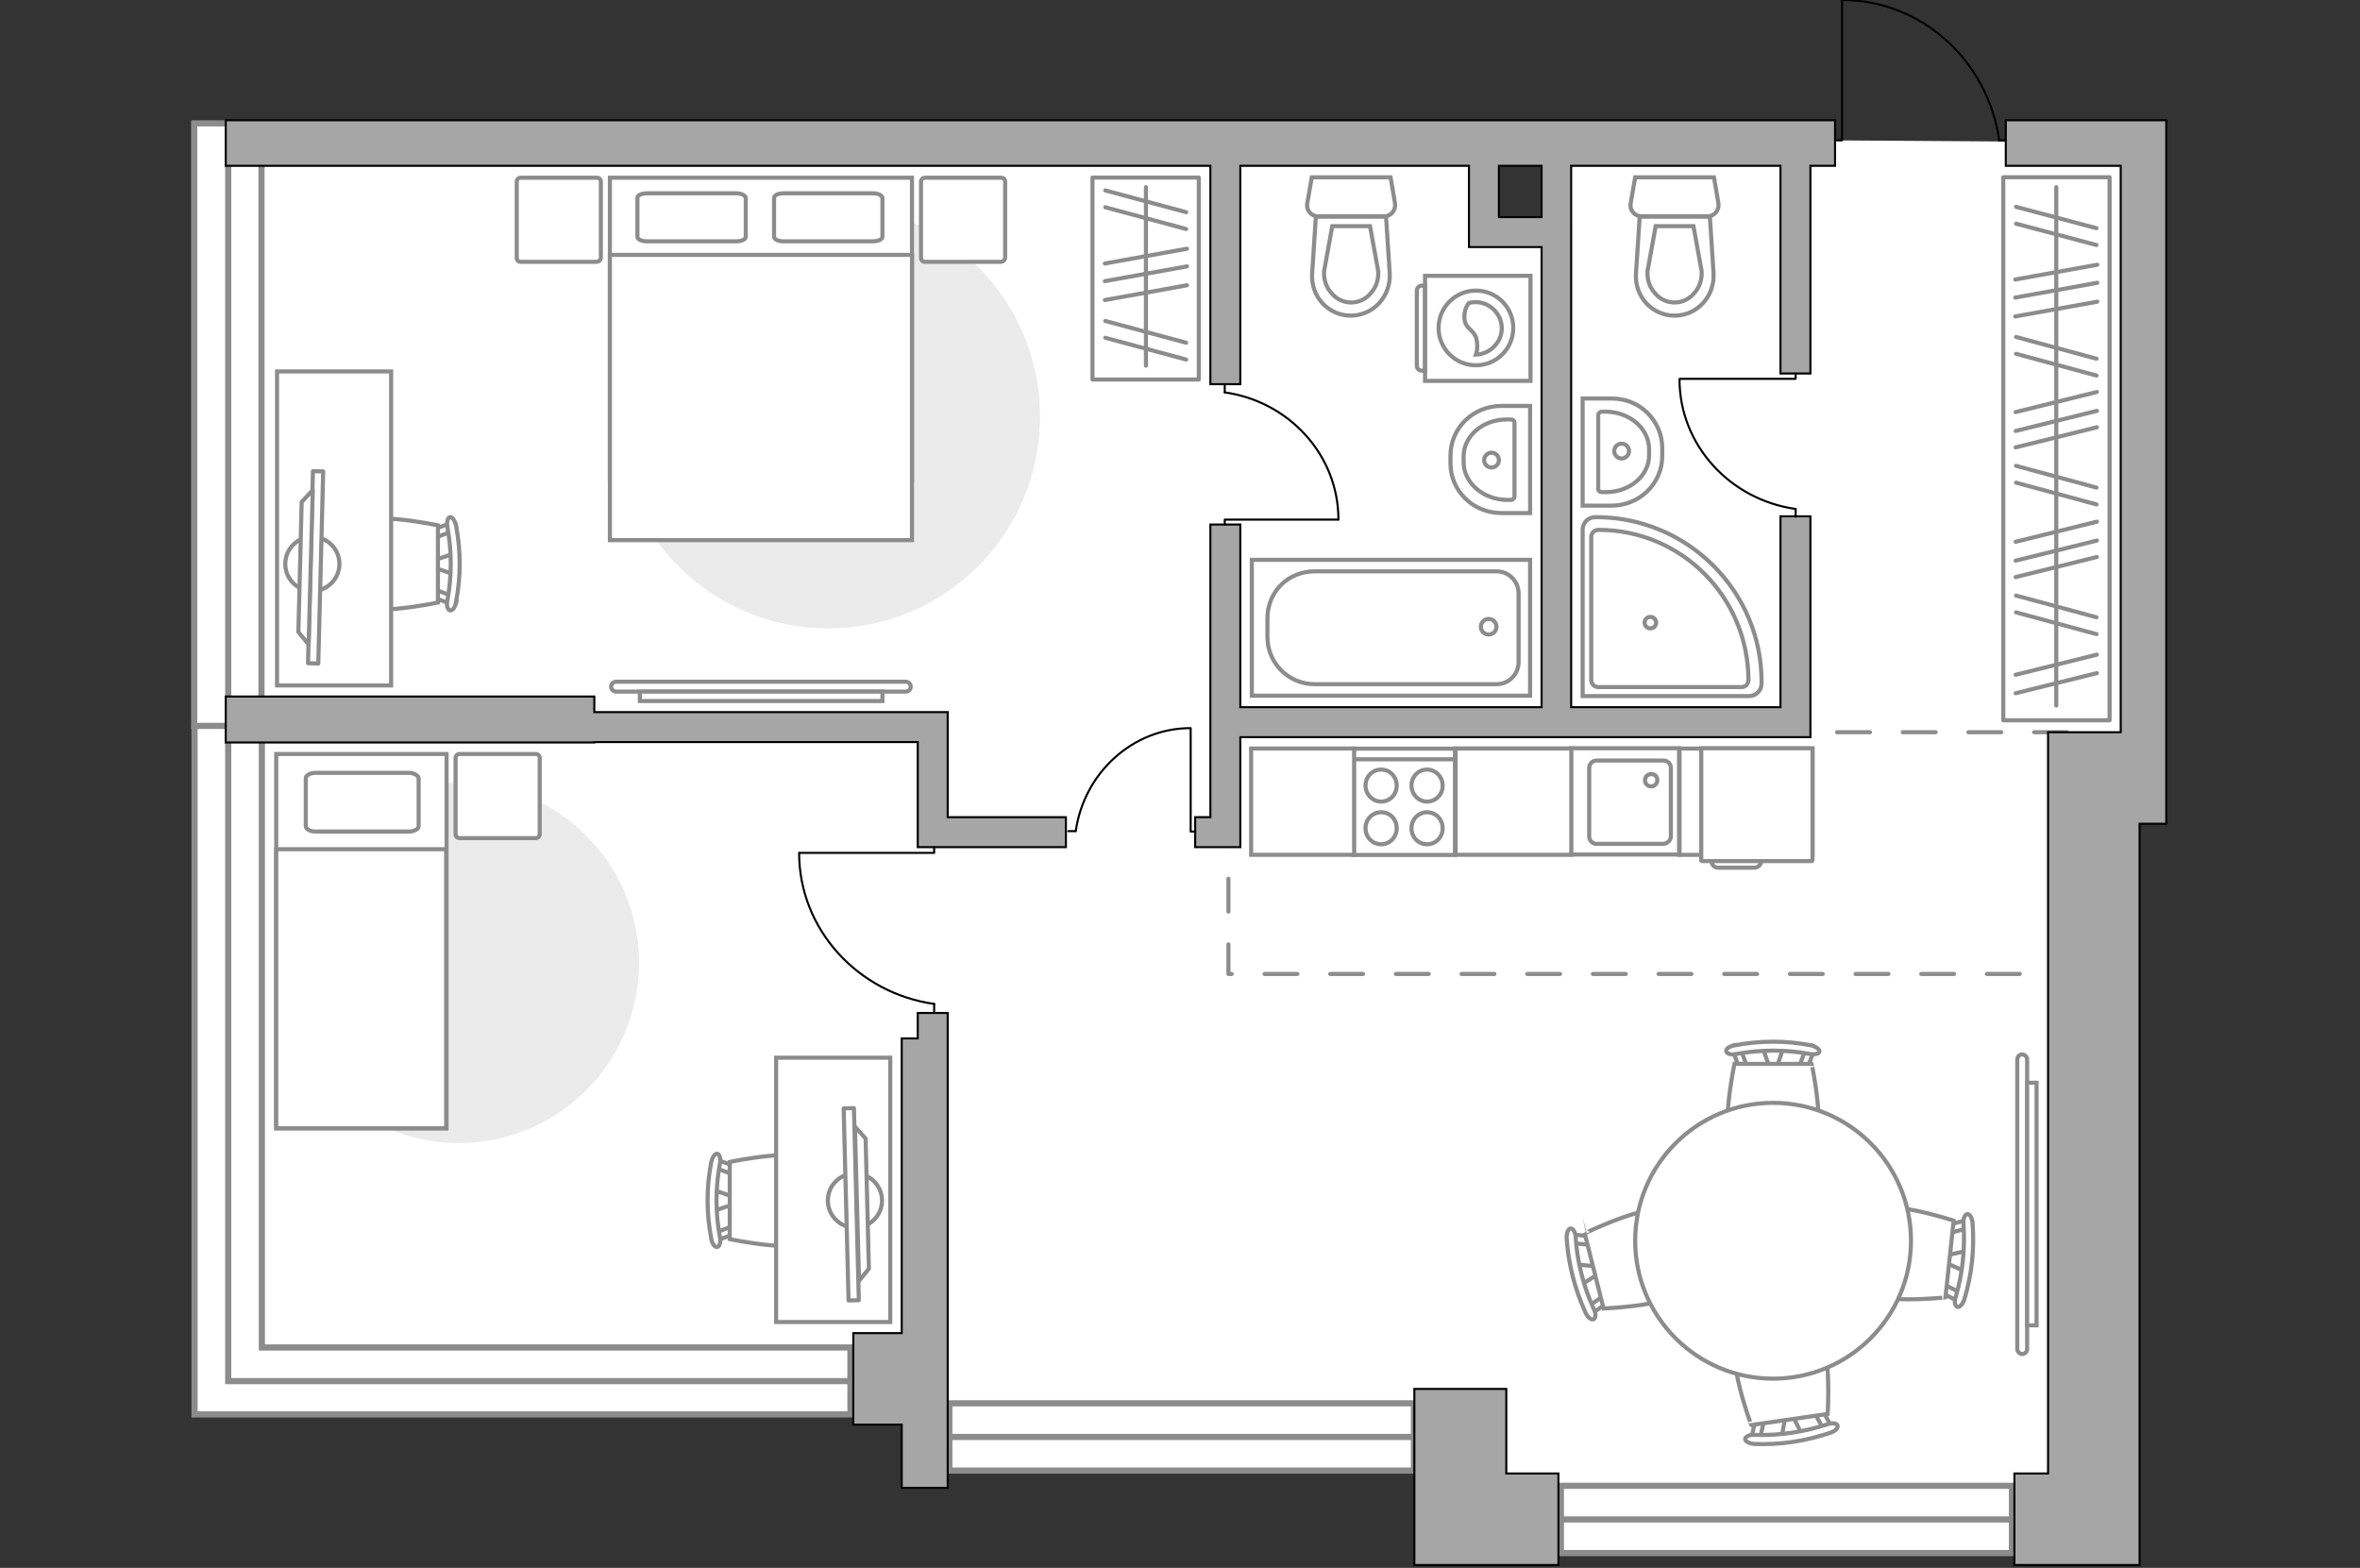 <?xml version="1.0" encoding="utf-8"?>
<!-- Generator: Adobe Illustrator 27.2.0, SVG Export Plug-In . SVG Version: 6.00 Build 0)  -->
<svg version="1.1" xmlns="http://www.w3.org/2000/svg" xmlns:xlink="http://www.w3.org/1999/xlink" x="0px" y="0px"
	 viewBox="0 0 575 382" style="enable-background:new 0 0 575 382;" xml:space="preserve">
<rect x="0" y="0" width="575" height="382" fill="#333333" stroke="none"/>
<style type="text/css">
	.st0{fill:#FFFFFF;}
	.st1{fill:#FFFFFF;stroke:#8C8C8C;stroke-width:1.5;stroke-linecap:round;stroke-miterlimit:10;}
	.st2{fill:#FFFFFF;stroke:#8C8C8C;stroke-width:1.5;stroke-miterlimit:10;}
	.st3{fill:none;stroke:#8C8C8C;stroke-width:1.5;stroke-miterlimit:10;}
	.st4{fill:#FFFFFF;stroke:#8C8C8C;stroke-miterlimit:10;}
	.st5{fill:none;stroke:#000000;stroke-width:0.5;stroke-linecap:round;stroke-linejoin:round;stroke-miterlimit:10;}
	.st6{fill:none;stroke:#8C8C8C;stroke-linecap:round;stroke-linejoin:round;stroke-miterlimit:10;stroke-dasharray:8;}
	.st7{fill:#A6A6A6;stroke:#000000;stroke-width:0.5;stroke-miterlimit:10;}
	.st8{fill:#EBEBEB;}
	.st9{fill:none;stroke:#8C8C8C;stroke-linecap:round;stroke-linejoin:round;stroke-miterlimit:10;}
	.st10{fill:#FFFFFF;stroke:#8C8C8C;stroke-linecap:round;stroke-linejoin:round;stroke-miterlimit:10;}
	.st11{fill-rule:evenodd;clip-rule:evenodd;fill:#FFFFFF;fill-opacity:0.1;stroke:#8C8C8C;stroke-miterlimit:10;}
</style>
<g id="bg_1_">
	<polygon class="st0" points="446.5,34.2 378.6,34.2 378.6,55.9 362.7,55.9 362.7,34.2 58.7,34.2 58.7,328.6 81.4,328.6 
		119.9,328.6 207,328.6 225.3,328.9 225.3,350.1 288.8,350.1 355.9,350.1 356.5,368.8 504.7,368.3 504.8,336 504.8,184.2 
		521.1,184.2 521.1,34.7 	"/>
</g>
<g id="windows_1_">
	<polygon class="st1" points="207.2,344.6 207.2,328.3 63.8,328.3 63.8,176.8 47.4,176.8 47.4,330.3 47.4,330.3 47.4,344.6 	"/>
	<g>
		
			<rect x="-17.8" y="95.3" transform="matrix(-3.656286e-07 1 -1 -3.656286e-07 159.011 47.851)" class="st1" width="146.8" height="16.4"/>
		<line class="st2" x1="55.6" y1="30" x2="55.6" y2="176.8"/>
	</g>
	<g>
		<rect x="380.3" y="362" class="st1" width="109.9" height="16.4"/>
		<line class="st2" x1="380.3" y1="370.2" x2="490.2" y2="370.2"/>
	</g>
	<g>
		<rect x="231.3" y="341.9" class="st1" width="113.2" height="16.4"/>
		<line class="st2" x1="231.3" y1="350.1" x2="344.5" y2="350.1"/>
	</g>
	<polyline class="st3" points="55.6,176.8 55.6,336.5 207.2,336.5 	"/>
</g>
<g id="plan">
	<g>
		<path id="Vector_134_00000173859534249951113110000015563372480733324464_" class="st4" d="M353.4,112.9V111
			c0-6.7,5.5-12.1,12.4-12.1h7V125h-7C358.9,125,353.4,119.6,353.4,112.9z"/>
		<path id="Vector_133_00000011727455606794867000000017048018311449654685_" class="st4" d="M356.6,112.6v-1.4c0-5,4.7-9,10.5-9h1
			c0.5,0,0.9,0.3,0.9,0.8v18c0,0.4-0.4,0.8-0.9,0.8h-1C361.3,121.7,356.6,117.6,356.6,112.6z"/>
		<circle class="st4" cx="363.4" cy="112.1" r="1.8"/>
	</g>
	<g>
		<path id="Vector_134_00000055704941964755523320000009931778927953586052_" class="st4" d="M405,109.2v1.9
			c0,6.7-5.5,12.1-12.4,12.1h-7V97.1h7C399.5,97,405,102.5,405,109.2z"/>
		<path id="Vector_133_00000147214876056678000070000000024838729390723485_" class="st4" d="M401.8,109.5v1.4c0,5-4.7,9-10.5,9h-1
			c-0.5,0-0.9-0.3-0.9-0.8v-18c0-0.4,0.4-0.8,0.9-0.8h1C397.2,100.4,401.8,104.5,401.8,109.5z"/>
		<circle class="st4" cx="395.1" cy="109.9" r="1.8"/>
	</g>
	<g>
		<path id="wc_00000102513703671330645890000007964306863531267986_" class="st4" d="M335.7,66.1"/>
		<g id="Group_26_00000092419485553403508680000016306964694244699535_">
			<path id="Vector_130_00000072244084277248915360000018018429166370167454_" class="st4" d="M337.3,52.7l-16.2,0
				c-1.6,0-2.9-1.5-2.6-3.1l1.1-6.4l19.2,0l1.1,6.4C340.1,51.2,338.9,52.7,337.3,52.7z"/>
			<path id="Vector_131_00000016764184876659279390000013471036613959693192_" class="st4" d="M329.1,76.9c-5.5,0-9.8-4.7-9.4-10.3
				l0.9-13.8l17.1,0l0.9,13.8C338.9,72.2,334.6,76.9,329.1,76.9z"/>
			<path id="Vector_132_00000059290193177036098260000015864780988581833660_" class="st4" d="M324.6,55.1l-2,11
				c-0.1,2,0.5,3.9,1.8,5.3c1.2,1.5,3,2.3,4.8,2.3s3.6-0.8,4.8-2.3c1.3-1.4,1.9-3.3,1.8-5.3l-2-11L324.6,55.1z"/>
		</g>
	</g>
	<g>
		<path id="wc_00000021088753342762185960000007500387787723874436_" class="st4" d="M414.6,66.1"/>
		<g id="Group_26_00000168080009720492295580000011453381276232139676_">
			<path id="Vector_130_00000127756144377143754730000009370536899695877260_" class="st4" d="M416.1,52.7l-16.2,0
				c-1.6,0-2.9-1.5-2.6-3.1l1.1-6.4l19.2,0l1.1,6.4C418.9,51.2,417.7,52.7,416.1,52.7z"/>
			<path id="Vector_131_00000152247892104459228320000001300525944261265551_" class="st4" d="M408,76.9c-5.5,0-9.8-4.7-9.4-10.3
				l0.9-13.8l17.1,0l0.9,13.8C417.8,72.2,413.5,76.9,408,76.9z"/>
			<path id="Vector_132_00000050648846858524130430000002504218315458151059_" class="st4" d="M403.4,55.1l-2,11
				c-0.1,2,0.5,3.9,1.8,5.3c1.2,1.5,3,2.3,4.8,2.3c1.8,0,3.6-0.8,4.8-2.3c1.3-1.4,1.9-3.3,1.8-5.3l-2-11L403.4,55.1z"/>
		</g>
	</g>
	<g>
		<g>
			<path id="Vector_135_00000025438195341813508830000002219067219723639701_" class="st4" d="M305,136.4l67.8,0l0,33.1l-67.8,0
				L305,136.4z"/>
			<path id="Vector_136_00000075133084266070780720000002778455036935628985_" class="st4" d="M308.8,155.2l0-4.5
				c0-6.7,5.2-11.5,11.5-11.5l44.3,0c3,0,5.4,2.4,5.4,5.4l0,16.7c0,3-2.4,5.4-5.4,5.4l-44.3,0C314,166.7,308.8,161.6,308.8,155.2z"
				/>
		</g>
		<circle class="st4" cx="362.7" cy="152.7" r="1.9"/>
	</g>
	<g>
		<path id="Vector_142_00000169527398724307705780000004701459920611209095_" class="st4" d="M329.8,208.3l24.7,0l0-25.9l-24.7,0
			L329.8,208.3z"/>
		<g id="Group_28_00000062894398380293801660000007145384770615771020_">
			<g id="Group_29_00000048474728283107125150000004026850298576580262_">
				<path id="Vector_143_00000022538839750074671200000004483610271117531320_" class="st4" d="M347.7,197.9c-2.1,0-3.8,1.7-3.8,3.9
					c0,2.2,1.7,3.9,3.8,3.9c2.1,0,3.8-1.7,3.8-3.9C351.5,199.6,349.8,197.9,347.7,197.9z"/>
				<path id="Vector_144_00000116226062894922756070000017312382360027497912_" class="st4" d="M347.7,187.5c-2.1,0-3.8,1.7-3.8,3.9
					c0,2.1,1.7,3.9,3.8,3.9c2.1,0,3.8-1.7,3.8-3.9C351.5,189.3,349.8,187.5,347.7,187.5z"/>
			</g>
			<g id="Group_30_00000172422208781920278390000001322618084369663162_">
				<path id="Vector_145_00000129896748179429284280000001736791203066414261_" class="st4" d="M336.5,197.9c-2.1,0-3.8,1.7-3.8,3.9
					c0,2.2,1.7,3.9,3.8,3.9c2.1,0,3.8-1.7,3.8-3.9C340.3,199.6,338.7,197.9,336.5,197.9z"/>
				<path id="Vector_146_00000059310024946377411160000007224973208674213565_" class="st4" d="M336.5,187.5c-2.1,0-3.8,1.7-3.8,3.9
					c0,2.1,1.7,3.9,3.8,3.9c2.1,0,3.8-1.7,3.8-3.9C340.3,189.3,338.7,187.5,336.5,187.5z"/>
			</g>
		</g>
		<path id="Vector_147_00000039848574320811413870000002053716593156768687_" class="st4" d="M354.5,185l-24.4,0"/>
	</g>
	<g>
		<g id="Group_27_00000129180900661765795070000013393151439347629713_">
			<path id="Vector_140_00000068677177577390782270000013696349289893013414_" class="st4" d="M382.7,182.3l0,25.9l26.4,0l0-25.9
				L382.7,182.3z"/>
		</g>
		<path id="Vector_141_00000134225106495896858680000011810618938189097129_" class="st4" d="M407.1,203.8l0-16.7
			c0-1-0.8-1.8-1.8-1.8l-16.3,0c-1,0-1.8,0.8-1.8,1.8l0,16.7c0,1,0.8,1.8,1.8,1.8l16.3,0C406.3,205.5,407.1,204.7,407.1,203.8z"/>
		<path id="Vector_139_00000057127768190861695640000002811480587796528024_" class="st4" d="M400.8,190.1c0-0.9,0.7-1.5,1.5-1.5
			c0.9,0,1.5,0.6,1.5,1.5c0,0.8-0.7,1.5-1.5,1.5C401.4,191.6,400.8,190.9,400.8,190.1z"/>
	</g>
	<g>
		<path class="st4" d="M388.9,126h-0.2c-1.7,0-3.1,1.3-3.1,3.1l0,40.5l40.5,0c1.7,0,3.1-1.3,3.1-3.1v-0.2
			C429.3,144.1,411.2,126,388.9,126z"/>
		<path class="st4" d="M389.5,129.1L389.5,129.1c-1.1,0-1.8,0.8-1.8,1.7l0,34.9c0,1,0.8,1.7,1.7,1.7l34.9,0c1,0,1.7-0.8,1.7-1.7
			v-0.1C425.9,145.4,409.6,129.1,389.5,129.1z"/>
		<circle class="st4" cx="402.1" cy="151.7" r="1.4"/>
	</g>
	<g id="Group_34_00000041261649451752135530000007553778787570273205_">
		<path id="Vector_158_00000123420537743813675080000016603645006280314297_" class="st5" d="M448.8,0.1l0,34.1h-1.5"/>
		<path id="Vector_159_00000002357136806799285000000012580319115397523351_" class="st5" d="M489.4,34.2h-2.3"/>
		<path id="Vector_160_00000016051321978484382150000009983218467830714543_" class="st5" d="M487.1,34.2
			C484.4,14.9,468.3,0,448.8,0"/>
	</g>
	<polyline class="st6" points="503.6,178.4 299.3,178.4 299.3,237.3 501.5,237.3 	"/>
	<g>
		<path class="st7" d="M55,40.4l239.9,0l0,53.2l7.3,0l0-53.2l55.7,0l0,19.8l7.3,0v0l10.4,0l0,112.1l-73.4,0l0-44.5l-7.3,0l0,44.5h0
			l0,7.3h0l0,19.5l-3.7,0l0,7.3l9.3,0v0h1.7l0-26.8l138.9,0l0-1.2h0v-5.9v-0.2l0,0l0-46.5l-7.3,0l0,46.5l-51,0l0-112.1h0v-7.3h0
			V40.4h51l0,50.6l7.3,0l0-50.6h6V29.3L55,29.3V40.4z M375.6,52.9l-10.4,0l0-12.5h10.4V52.9z"/>
		<polygon class="st7" points="523.3,29.3 516.7,29.3 488.7,29.3 488.7,40.4 516.7,40.4 516.7,178.4 499,178.4 499,359 490.8,359 
			490.8,381.3 521.3,381.3 521.3,359 521.3,359 521.3,200.7 527.8,200.7 527.8,183.8 527.8,29.3 		"/>
		<polygon class="st7" points="230.9,177 230.9,173.5 144.8,173.5 144.8,169.7 55,169.7 55,180.9 144.8,180.9 144.8,180.8 
			223.6,180.8 223.6,206.4 230.9,206.4 230.9,206.4 259.7,206.4 259.7,199.1 230.9,199.1 		"/>
		<polygon class="st7" points="230.9,246.8 223.6,246.8 223.6,253 219.7,253 219.7,324.8 207.9,324.8 207.9,347.1 219.7,347.1 
			219.7,362.5 230.9,362.5 230.9,253 230.9,253 		"/>
		<polygon class="st7" points="367,338.4 360.1,338.4 360.1,338.4 352.8,338.4 352.8,338.4 344.6,338.4 344.6,380.9 344.6,380.9 
			344.6,381.3 379.7,381.3 379.7,359 367,359 		"/>
	</g>
</g>
<g id="furniture_1_">
	<path id="Vector_00000159455234813971462820000017338051755884757428_" class="st8" d="M150.2,101.5c0,28.5,23.1,51.6,51.6,51.6
		s51.6-23.1,51.6-51.6s-23.1-51.6-51.6-51.6S150.2,73,150.2,101.5z"/>
	<path id="Vector_00000010311638724082936650000007200601959489673644_" class="st8" d="M67.9,234.6c0,24.3,19.7,43.9,43.9,43.9
		s43.9-19.7,43.9-43.9s-19.7-43.9-43.9-43.9S67.9,210.4,67.9,234.6z"/>
	<g id="Group_34_00000062179702994868756110000012723514850815903147_">
		<path id="Vector_158_00000122718241648469853800000016578897718711406984_" class="st5" d="M326,126.6l-27.6,0v1.2"/>
		<path id="Vector_159_00000019648823866528020720000000371762596107538616_" class="st5" d="M298.4,93.7v1.9"/>
		<path id="Vector_160_00000033332595562161003130000007161397995791776389_" class="st5" d="M298.4,95.6
			c15.6,2.2,27.7,15.2,27.7,31"/>
	</g>
	<g id="Group_34_00000148645471067746646930000000628075669552751762_">
		<path id="Vector_158_00000101091894403710248070000009518968621562372512_" class="st5" d="M290.1,177.6v25h1.1"/>
		<path id="Vector_159_00000005243823499504201200000000609822281986243986_" class="st5" d="M260.3,202.5h1.7"/>
		<path id="Vector_160_00000055690229978587264800000011163349416003284383_" class="st5" d="M262.1,202.5c2-14.1,13.8-25.1,28-25.1
			"/>
	</g>
	<g id="Group_34_00000060012636056631744460000014042572285810561706_">
		<path id="Vector_158_00000173841888572193322250000015148431938093258384_" class="st5" d="M194.8,207.8l32.8,0v-1.4"/>
		<path id="Vector_159_00000140716187002835977490000011078112286379764617_" class="st5" d="M227.6,246.8v-2.2"/>
		<path id="Vector_160_00000114780229260500007320000017067153303591017127_" class="st5" d="M227.6,244.6
			c-18.5-2.6-32.9-18.1-32.9-36.8"/>
	</g>
	<g id="Group_34_00000117665850779966495550000013404880913336252057_">
		<path id="Vector_158_00000103262822342406175750000011986894383291801268_" class="st5" d="M409.3,92.3l28.2,0v-1.2"/>
		<path id="Vector_159_00000010997096462800937330000013918138743860024967_" class="st5" d="M437.5,125.9V124"/>
		<path id="Vector_160_00000021815538662086118120000006742711093461782455_" class="st5" d="M437.5,124
			c-15.9-2.2-28.3-15.5-28.3-31.6"/>
	</g>
	
		<rect x="355.8" y="181.2" transform="matrix(-1.836970e-16 1 -1 -1.836970e-16 564.045 -173.44)" class="st4" width="25.9" height="28.2"/>
	
		<rect x="304.5" y="182.8" transform="matrix(-1.836970e-16 1 -1 -1.836970e-16 512.73 -122.132)" class="st4" width="25.9" height="25.1"/>
	
		<rect x="412.5" y="179.1" transform="matrix(-1.836970e-16 1 -1 -1.836970e-16 620.718 -230.121)" class="st4" width="25.9" height="32.4"/>
	<g>
		<path id="Vector_8_00000041283577373175789160000010895255511445842364_" class="st4" d="M414.7,209.8l26.7,0
			c0.1,0,0.2-0.1,0.2-0.2l0-27.3l-27.1,0l0,27.3C414.6,209.7,414.6,209.8,414.7,209.8z"/>
		<path id="Vector_9_00000080196904417298875020000006007765752201573053_" class="st4" d="M429.1,209.8l-12.1,0
			c0,0.9,0.7,1.6,1.6,1.6h8.8C428.3,211.4,429.1,210.7,429.1,209.8z"/>
	</g>
	<g>
		<g id="Group_2_00000114766925367619676060000005116098630678888356_">
			<g id="Group_3_00000012443242316684861200000016475396734417191323_">
				<path id="Vector_10_00000002383126208986502130000017398139979923724939_" class="st4" d="M434.1,350.1l1-5.5l1.4-0.2l2.5,5
					L434.1,350.1z"/>
			</g>
			<g id="Group_4_00000173879684309394748010000011121901923127890586_">
				<path id="Vector_11_00000157274881562137229920000007855997379719867299_" class="st4" d="M443.2,343.5c0.5-0.1,0.9,0.1,1,0.4
					l2.2,4c0.2,0.4,0,0.8-0.6,1c-0.6,0.2-1.2,0-1.3-0.3l-2.2-4c-0.2-0.4,0-0.8,0.6-1C443.1,343.6,443.1,343.6,443.2,343.5z"/>
			</g>
			<g id="Group_5_00000069358609849749373110000009180031950784837798_">
				<path id="Vector_12_00000163043991079919338550000007331416463269828018_" class="st4" d="M428.5,345.7c0.1,0,0.2,0,0.3,0
					c0.6,0,1,0.3,0.9,0.8l-1,4.5c-0.1,0.4-0.6,0.7-1.2,0.7c-0.6,0-1-0.3-0.9-0.8l1-4.5C427.6,346.1,428,345.8,428.5,345.7z"/>
			</g>
			<path id="Vector_13_00000078022587082793315440000004721738974250246807_" class="st4" d="M423.5,325.4
				c2.8-3.8,14.9-5.6,18.6-2.7c4.4,3.3,3.2,21.8,3.2,21.8l-18.6,2.7C426.7,347.3,420.2,329.9,423.5,325.4z"/>
			<path id="Vector_14_00000147903025788981654850000007658763324146813598_" class="st4" d="M427.5,349.6c6,0.2,12.1-0.7,17.8-2.6
				c1.2-0.4,2.3-0.2,2.4,0.3c0.2,0.6-0.5,1.4-1.8,1.8c-5.9,2-12.3,3-18.5,2.7c-1.2-0.1-2.2-0.6-2.2-1.2
				C425.2,350,426.3,349.5,427.5,349.6z"/>
		</g>
		<g id="Group_2_00000085210964423898119360000001064084549184933764_">
			<g id="Group_3_00000178895295859982945840000001571670139498610586_">
				<path id="Vector_10_00000009589796567024122610000005017603370793310909_" class="st4" d="M434.5,255.3l-1.8,5.3h-1.4l-1.8-5.3
					H434.5z"/>
			</g>
			<g id="Group_4_00000057864702493471629840000017461184678921543317_">
				<path id="Vector_11_00000178204737233568218940000017835313235224957627_" class="st4" d="M424.5,260.4c-0.5,0-0.9-0.3-0.9-0.6
					l-1.6-4.3c-0.2-0.4,0.2-0.8,0.7-0.9c0.6-0.1,1.2,0.2,1.2,0.5l1.6,4.3c0.2,0.4-0.2,0.8-0.7,0.9
					C424.7,260.4,424.7,260.4,424.5,260.4z"/>
			</g>
			<g id="Group_5_00000160153945181774108550000016751250071896606387_">
				<path id="Vector_12_00000029751778930969140040000016247675214009360280_" class="st4" d="M439.5,260.4c-0.1,0-0.2,0-0.3,0
					c-0.6-0.1-0.9-0.5-0.7-0.9l1.6-4.3c0.2-0.4,0.7-0.6,1.3-0.5c0.6,0.1,0.9,0.5,0.7,0.9l-1.6,4.3
					C440.4,260.1,439.9,260.4,439.5,260.4z"/>
			</g>
			<path id="Vector_13_00000109029757585973062190000007651868836279824058_" class="st4" d="M441.4,281.2c-3.3,3.3-15.5,3.3-18.8,0
				c-3.9-3.9,0-22,0-22h18.8C441.4,259.1,445.3,277.3,441.4,281.2z"/>
			<path id="Vector_14_00000000935316000607058230000003570613630214500533_" class="st4" d="M441,256.8c-5.9-1.1-12-1.1-18,0
				c-1.2,0.3-2.3-0.1-2.4-0.6c-0.2-0.6,0.7-1.3,2-1.5c6.2-1.2,12.6-1.2,18.7,0c1.2,0.3,2.1,1,2,1.5C443.3,256.7,442.2,257,441,256.8
				z"/>
		</g>
		<g id="Group_2_00000057125318021951809420000016687036197812858265_">
			<g id="Group_3_00000031198215107848562580000006576389875722257854_">
				<path id="Vector_10_00000011749835532428351670000016603054220061461936_" class="st4" d="M384.1,308.1l5.6,0.5l0.3,1.4l-4.7,3
					L384.1,308.1z"/>
			</g>
			<g id="Group_4_00000103950689638175214910000001225184248623179419_">
				<path id="Vector_11_00000058550530745839359360000004466878580197741983_" class="st4" d="M391.5,316.6c0.1,0.5,0,0.9-0.3,1.1
					l-3.7,2.6c-0.4,0.3-0.8,0-1-0.5c-0.2-0.5-0.1-1.2,0.2-1.3l3.7-2.6c0.4-0.3,0.8,0,1.1,0.5C391.4,316.4,391.4,316.5,391.5,316.6z"
					/>
			</g>
			<g id="Group_5_00000116231389450264041780000011255232539850510471_">
				<path id="Vector_12_00000014597206106277395930000005236753018338598272_" class="st4" d="M387.8,302.1c0,0.1,0,0.2,0.1,0.3
					c0,0.6-0.2,1-0.7,0.9l-4.5-0.5c-0.4,0-0.8-0.6-0.8-1.2c0-0.6,0.2-1,0.7-0.9l4.5,0.5C387.3,301.3,387.7,301.6,387.8,302.1z"/>
			</g>
			<path id="Vector_13_00000183222695221943537310000009809541175622723201_" class="st4" d="M407.5,295.1c4,2.4,7,14.2,4.6,18.3
				c-2.8,4.7-21.4,5.4-21.4,5.4l-4.6-18.3C386.1,300.5,402.8,292.3,407.5,295.1z"/>
			<path id="Vector_14_00000078763916789535914230000010256368846188983186_" class="st4" d="M383.9,301.5c0.4,6,1.9,11.9,4.4,17.4
				c0.6,1.1,0.5,2.2,0,2.5c-0.5,0.3-1.5-0.4-2-1.6c-2.6-5.7-4.2-11.9-4.6-18.2c0-1.2,0.4-2.3,1-2.3
				C383.3,299.3,383.9,300.3,383.9,301.5z"/>
		</g>
		<g id="Group_2_00000174576817076271878980000013720204666120466820_">
			<g id="Group_3_00000132086712053154336800000016289765839604335285_">
				<path id="Vector_10_00000176763022619829494550000010809126586892563894_" class="st4" d="M478.6,309.7l-5.1-2.3l0.1-1.4
					l5.4-1.2L478.6,309.7z"/>
			</g>
			<g id="Group_4_00000162313341893922262480000007614059836435209094_">
				<path id="Vector_11_00000044149578321357162470000003193648714894492060_" class="st4" d="M474.6,299.2c0-0.5,0.4-0.9,0.7-0.9
					l4.4-1.2c0.4-0.1,0.8,0.2,0.8,0.8c0,0.6-0.3,1.1-0.6,1.2l-4.4,1.2c-0.4,0.1-0.8-0.2-0.8-0.8
					C474.5,299.4,474.6,299.3,474.6,299.2z"/>
			</g>
			<g id="Group_5_00000015356698486550965760000012772241895447755666_">
				<path id="Vector_12_00000176003621608228359200000004692183164218456243_" class="st4" d="M473,314c0-0.1,0-0.2,0-0.3
					c0.2-0.6,0.6-0.8,1-0.6l4.1,2.1c0.4,0.2,0.6,0.8,0.3,1.4c-0.2,0.6-0.6,0.8-1,0.6l-4.1-2.1C473.2,315,472.9,314.5,473,314z"/>
			</g>
			<path id="Vector_13_00000181082137226960965160000014620025845640350598_" class="st4" d="M452.1,313.8c-3-3.7-1.7-15.8,2-18.7
				c4.3-3.5,21.9,2.3,21.9,2.3l-2,18.7C474.1,316.1,455.6,318.1,452.1,313.8z"/>
			<path id="Vector_14_00000037688983734533609010000006303023672823792786_" class="st4" d="M476.5,316c1.7-5.8,2.3-11.8,1.9-17.9
				c-0.1-1.2,0.3-2.2,0.9-2.3c0.6-0.1,1.2,0.9,1.3,2.2c0.5,6.3-0.2,12.6-2,18.6c-0.4,1.2-1.2,2-1.7,1.8
				C476.3,318.2,476.1,317.1,476.5,316z"/>
		</g>
		<g>
			<circle class="st4" cx="432" cy="302.3" r="33.6"/>
		</g>
	</g>
	<g>
		<path class="st4" d="M493.9,328.7c0,0.7-0.6,1.2-1.2,1.2s-1.2-0.6-1.2-1.2l0-70.6c0-0.7,0.6-1.2,1.2-1.2s1.2,0.6,1.2,1.2
			L493.9,328.7z"/>
		<rect x="493.9" y="263.8" class="st4" width="2.3" height="59.1"/>
	</g>
	
		<rect x="434.9" y="96.5" transform="matrix(6.123234e-17 -1 1 6.123234e-17 391.59 610.39)" class="st9" width="132.3" height="25.9"/>
	<line class="st9" x1="491" y1="77.1" x2="511" y2="73.5"/>
	<line class="st9" x1="491" y1="72.5" x2="511" y2="68.9"/>
	<line class="st9" x1="491" y1="68.1" x2="511" y2="64.5"/>
	<line class="st9" x1="491.2" y1="86.2" x2="510.8" y2="91.5"/>
	<line class="st9" x1="491.2" y1="82.1" x2="510.8" y2="87.4"/>
	<line class="st9" x1="491.2" y1="54.5" x2="510.8" y2="59.7"/>
	<line class="st9" x1="491.2" y1="50.4" x2="510.8" y2="55.6"/>
	<line class="st9" x1="491.2" y1="117.6" x2="510.8" y2="122.9"/>
	<line class="st9" x1="491.2" y1="113.5" x2="510.8" y2="118.8"/>
	<line class="st9" x1="491.1" y1="109" x2="510.9" y2="104.1"/>
	<line class="st9" x1="491.1" y1="100.4" x2="510.9" y2="95.5"/>
	<line class="st9" x1="491.1" y1="105" x2="510.9" y2="100.1"/>
	<line class="st9" x1="491.2" y1="149.2" x2="510.8" y2="154.5"/>
	<line class="st9" x1="491.2" y1="145.1" x2="510.8" y2="150.4"/>
	<line class="st9" x1="491.1" y1="140.6" x2="510.9" y2="135.7"/>
	<line class="st9" x1="491.1" y1="132" x2="510.9" y2="127.1"/>
	<line class="st9" x1="491.1" y1="136.6" x2="510.9" y2="131.7"/>
	<line class="st9" x1="491.1" y1="164.4" x2="510.9" y2="159.5"/>
	<line class="st9" x1="491.1" y1="168.9" x2="510.9" y2="164"/>
	<line class="st9" x1="501" y1="171.9" x2="501" y2="45.6"/>
	<g>
		<path id="Vector_98_00000084523025447596356070000007617685903438377092_" class="st4" d="M148.6,117h73.6V43.3h-73.6V117z"/>
		<path id="Vector_99_00000144325395744784122680000009164390188032283815_" class="st4" d="M222.2,131.6h-73.6V62.1h64.9h8.7v9.4
			V131.6z"/>
		<path id="Vector_100_00000091694379817544102560000009572948716486670465_" class="st9" d="M179.4,47.1h-21.8
			c-1.3,0-2.3,0.5-2.3,1.1v9.5c0,0.6,1,1.1,2.3,1.1h21.8c1.3,0,2.3-0.5,2.3-1.1v-9.5C181.6,47.6,180.6,47.1,179.4,47.1z"/>
		<path id="Vector_101_00000076582717400319374060000007753282424232026524_" class="st9" d="M212.7,47.1h-21.8
			c-1.3,0-2.3,0.5-2.3,1.1v9.5c0,0.6,1,1.1,2.3,1.1h21.8c1.3,0,2.3-0.5,2.3-1.1v-9.5C214.9,47.6,214,47.1,212.7,47.1z"/>
	</g>
	<path id="Vector_5_00000136405480727375042450000003946052374416795562_" class="st10" d="M244.9,62.7V44.3c0-0.6-0.4-1-1-1h-18.5
		c-0.6,0-1,0.4-1,1v18.5c0,0.6,0.4,1,1,1h18.5C244.5,63.7,244.9,63.3,244.9,62.7z"/>
	<path id="Vector_5_00000165942194016552674200000007842153578861980821_" class="st10" d="M146.4,62.7V44.3c0-0.6-0.4-1-1-1h-18.5
		c-0.6,0-1,0.4-1,1v18.5c0,0.6,0.4,1,1,1h18.5C146,63.7,146.4,63.3,146.4,62.7z"/>
	<g>
		<path class="st4" d="M150.1,168.5c-0.7,0-1.2-0.6-1.2-1.2c0-0.7,0.6-1.2,1.2-1.2l70.6,0c0.7,0,1.2,0.6,1.2,1.2
			c0,0.7-0.6,1.2-1.2,1.2L150.1,168.5z"/>
		<rect x="155.9" y="168.5" class="st4" width="59.1" height="2.3"/>
	</g>
	
		<rect x="254.6" y="54.9" transform="matrix(6.123234e-17 -1 1 6.123234e-17 211.278 347.067)" class="st9" width="49.2" height="25.9"/>
	<line class="st9" x1="269.2" y1="73.1" x2="289.2" y2="69.5"/>
	<line class="st9" x1="269.2" y1="68.5" x2="289.2" y2="64.9"/>
	<line class="st9" x1="269.2" y1="64.2" x2="289.2" y2="60.6"/>
	<line class="st9" x1="269.3" y1="82.3" x2="289" y2="87.6"/>
	<line class="st9" x1="269.3" y1="78.2" x2="289" y2="83.5"/>
	<line class="st9" x1="269.3" y1="50.5" x2="289" y2="55.8"/>
	<line class="st9" x1="269.3" y1="46.4" x2="289" y2="51.7"/>
	<line class="st9" x1="279.2" y1="89.1" x2="279.2" y2="45.6"/>
	<g>
		<g id="Group_2_00000027566963417230359600000015013463835723751838_">
			<g id="Group_3_00000000935895293552383380000018370073405623793335_">
				<path id="Vector_10_00000165197001184743063560000016016376117960633244_" class="st4" d="M110.5,134.9l-5.3,1.8v1.4l5.3,1.8
					V134.9z"/>
			</g>
			<g id="Group_4_00000140016583808042577900000011202898818541725886_">
				<path id="Vector_11_00000139985795356444892490000000694460411838119328_" class="st4" d="M105.4,144.8c0,0.5,0.3,0.9,0.6,0.9
					l4.3,1.6c0.4,0.2,0.8-0.2,0.9-0.7c0.1-0.6-0.2-1.2-0.5-1.2l-4.3-1.6c-0.4-0.2-0.8,0.2-0.9,0.7
					C105.4,144.7,105.4,144.7,105.4,144.8z"/>
			</g>
			<g id="Group_5_00000163782510739205930530000010874335618357144456_">
				<path id="Vector_12_00000078740625745154792600000012279106960144634010_" class="st4" d="M105.4,129.9c0,0.1,0,0.2,0,0.3
					c0.1,0.6,0.5,0.9,0.9,0.7l4.3-1.6c0.4-0.2,0.6-0.7,0.5-1.3c-0.1-0.6-0.5-0.9-0.9-0.7l-4.3,1.6
					C105.7,129,105.4,129.5,105.4,129.9z"/>
			</g>
			<path id="Vector_13_00000073684791255019843190000007557289845965318550_" class="st4" d="M84.7,128c-3.3,3.3-3.3,15.5,0,18.8
				c3.9,3.9,22,0,22,0V128C106.7,128,88.6,124.1,84.7,128z"/>
			<path id="Vector_14_00000037682164416477979930000014552276869353528215_" class="st4" d="M109,128.4c1.1,5.9,1.1,12,0,17.9
				c-0.3,1.2,0.1,2.3,0.6,2.4c0.6,0.2,1.3-0.7,1.5-2c1.2-6.2,1.2-12.5,0-18.7c-0.3-1.2-0.9-2.1-1.5-2
				C109.1,126.1,108.8,127.2,109,128.4z"/>
		</g>
		<path id="Vector_36_00000109734502186894099820000001587946888144508582_" class="st4" d="M95.3,167V90.5H67.5v61.9V167H95.3z"/>
		<g>
			<circle class="st10" cx="76.1" cy="137.4" r="6.6"/>
			<g>
				
					<rect x="53.5" y="137" transform="matrix(-2.554044e-02 1 -1 -2.554044e-02 217.109 64.854)" class="st10" width="46.8" height="2.5"/>
				<polygon class="st10" points="72.7,154 73.5,122.3 76.2,119.4 75.2,157 				"/>
			</g>
		</g>
	</g>
	<g id="Group_2_00000030475703711322433070000007344890947870100374_">
		<g id="Group_3_00000140714037404931183100000008288974667867249841_">
			<path id="Vector_10_00000095321393282650301510000007884290299361606541_" class="st4" d="M174,290l5.3,1.8v1.4L174,295V290z"/>
		</g>
		<g id="Group_4_00000103245856937766952830000013088201743107712656_">
			<path id="Vector_11_00000106111203164177441320000014701771024172301967_" class="st4" d="M179.1,299.9c0,0.5-0.3,0.9-0.6,0.9
				l-4.3,1.6c-0.4,0.2-0.8-0.2-0.9-0.7c-0.1-0.6,0.2-1.2,0.5-1.2l4.3-1.6c0.4-0.2,0.8,0.2,0.9,0.7
				C179.1,299.8,179.1,299.8,179.1,299.9z"/>
		</g>
		<g id="Group_5_00000133530679490888679050000013561416710516434608_">
			<path id="Vector_12_00000154421176324423150680000017730993721180456844_" class="st4" d="M179.1,285c0,0.1,0,0.2,0,0.3
				c-0.1,0.6-0.5,0.9-0.9,0.7l-4.3-1.6c-0.4-0.2-0.6-0.7-0.5-1.3c0.1-0.6,0.5-0.9,0.9-0.7l4.3,1.6
				C178.8,284.1,179.1,284.6,179.1,285z"/>
		</g>
		<path id="Vector_13_00000165200088934680668020000003077996538239975320_" class="st4" d="M199.8,283.1c3.3,3.3,3.3,15.5,0,18.8
			c-3.9,3.9-22,0-22,0v-18.8C177.8,283.1,195.9,279.2,199.8,283.1z"/>
		<path id="Vector_14_00000116935760879206519940000018394402119421815435_" class="st4" d="M175.4,283.5c-1.1,5.9-1.1,12,0,17.9
			c0.3,1.2-0.1,2.3-0.6,2.4c-0.6,0.2-1.3-0.7-1.5-2c-1.2-6.2-1.2-12.5,0-18.7c0.3-1.2,0.9-2.1,1.5-2
			C175.3,281.2,175.7,282.4,175.4,283.5z"/>
	</g>
	<path id="Vector_36_00000148657526451376574150000016919442894149478281_" class="st4" d="M189.1,322.1v-64.4h27.8v49.7v14.7H189.1
		z"/>
	<g>
		<circle class="st10" cx="208.3" cy="292.5" r="6.6"/>
		<g>
			
				<rect x="184.1" y="292.1" transform="matrix(2.554044e-02 1 -1 2.554044e-02 495.452 78.425)" class="st10" width="46.8" height="2.5"/>
			<polygon class="st10" points="211.7,309.1 210.9,277.4 208.3,274.5 209.3,312.1 			"/>
		</g>
	</g>
	<g>
		<path id="Vector_2_00000102502415679796957970000011278756551009848464_" class="st4" d="M67.3,274.9h41.5v-91.2H67.3V274.9z"/>
		<path id="Vector_3_00000170242264080969428750000004647958464744914349_" class="st4" d="M108.8,274.9H67.3v-68h36.5h4.9v9.2
			V274.9z"/>
		<path id="Vector_4_00000145774066456835339890000009448742913093206189_" class="st9" d="M99.6,188.3H76.9c-1.3,0-2.4,0.6-2.4,1.3
			v11.7c0,0.7,1.1,1.3,2.4,1.3h22.7c1.3,0,2.4-0.6,2.4-1.3v-11.7C101.9,188.9,100.8,188.3,99.6,188.3z"/>
	</g>
	<path id="Vector_5_00000106142214674378817470000010852525883686726542_" class="st10" d="M131.5,203.2v-18.5c0-0.6-0.4-1-1-1H112
		c-0.6,0-1,0.4-1,1v18.5c0,0.6,0.4,1,1,1h18.5C131.1,204.2,131.5,203.8,131.5,203.2z"/>
	<g>
		<g>
			<path class="st4" d="M347.2,67.2v25.6h25.7V67.2H347.2z"/>
			<path class="st11" d="M345.2,70.8v18.3c0,0.7,0.5,1.2,1.2,1.2h0.8V69.6h-0.8C345.8,69.6,345.2,70.1,345.2,70.8z"/>
		</g>
		<circle class="st4" cx="359.6" cy="79.9" r="9.1"/>
		<path class="st4" d="M356.8,77.5c0.2,3.2,2.9,2.5,3.1,6.3c0.1,1.2-0.1,2-0.3,2.6c3.4-0.1,6.3-3,6.3-6.4c0-3.5-2.9-6.4-6.4-6.4
			c-0.5,0-1.1,0.1-1.6,0.2C357.3,74.5,356.7,75.8,356.8,77.5z"/>
	</g>
</g>
<g id="points">
	<path id="h1" class="st7" d="M469.6,110.9"/>
	<path id="g1" class="st7" d="M501.9,110.9"/>
	<path id="s1" class="st7" d="M336.3,111.6"/>
	<path id="s2" class="st7" d="M424.3,108"/>
	<path id="k1" class="st7" d="M360.4,282.3"/>
	<path id="r1" class="st7" d="M191.1,113.8"/>
	<path id="r2" class="st7" d="M141.4,252.3"/>
</g>
</svg>
